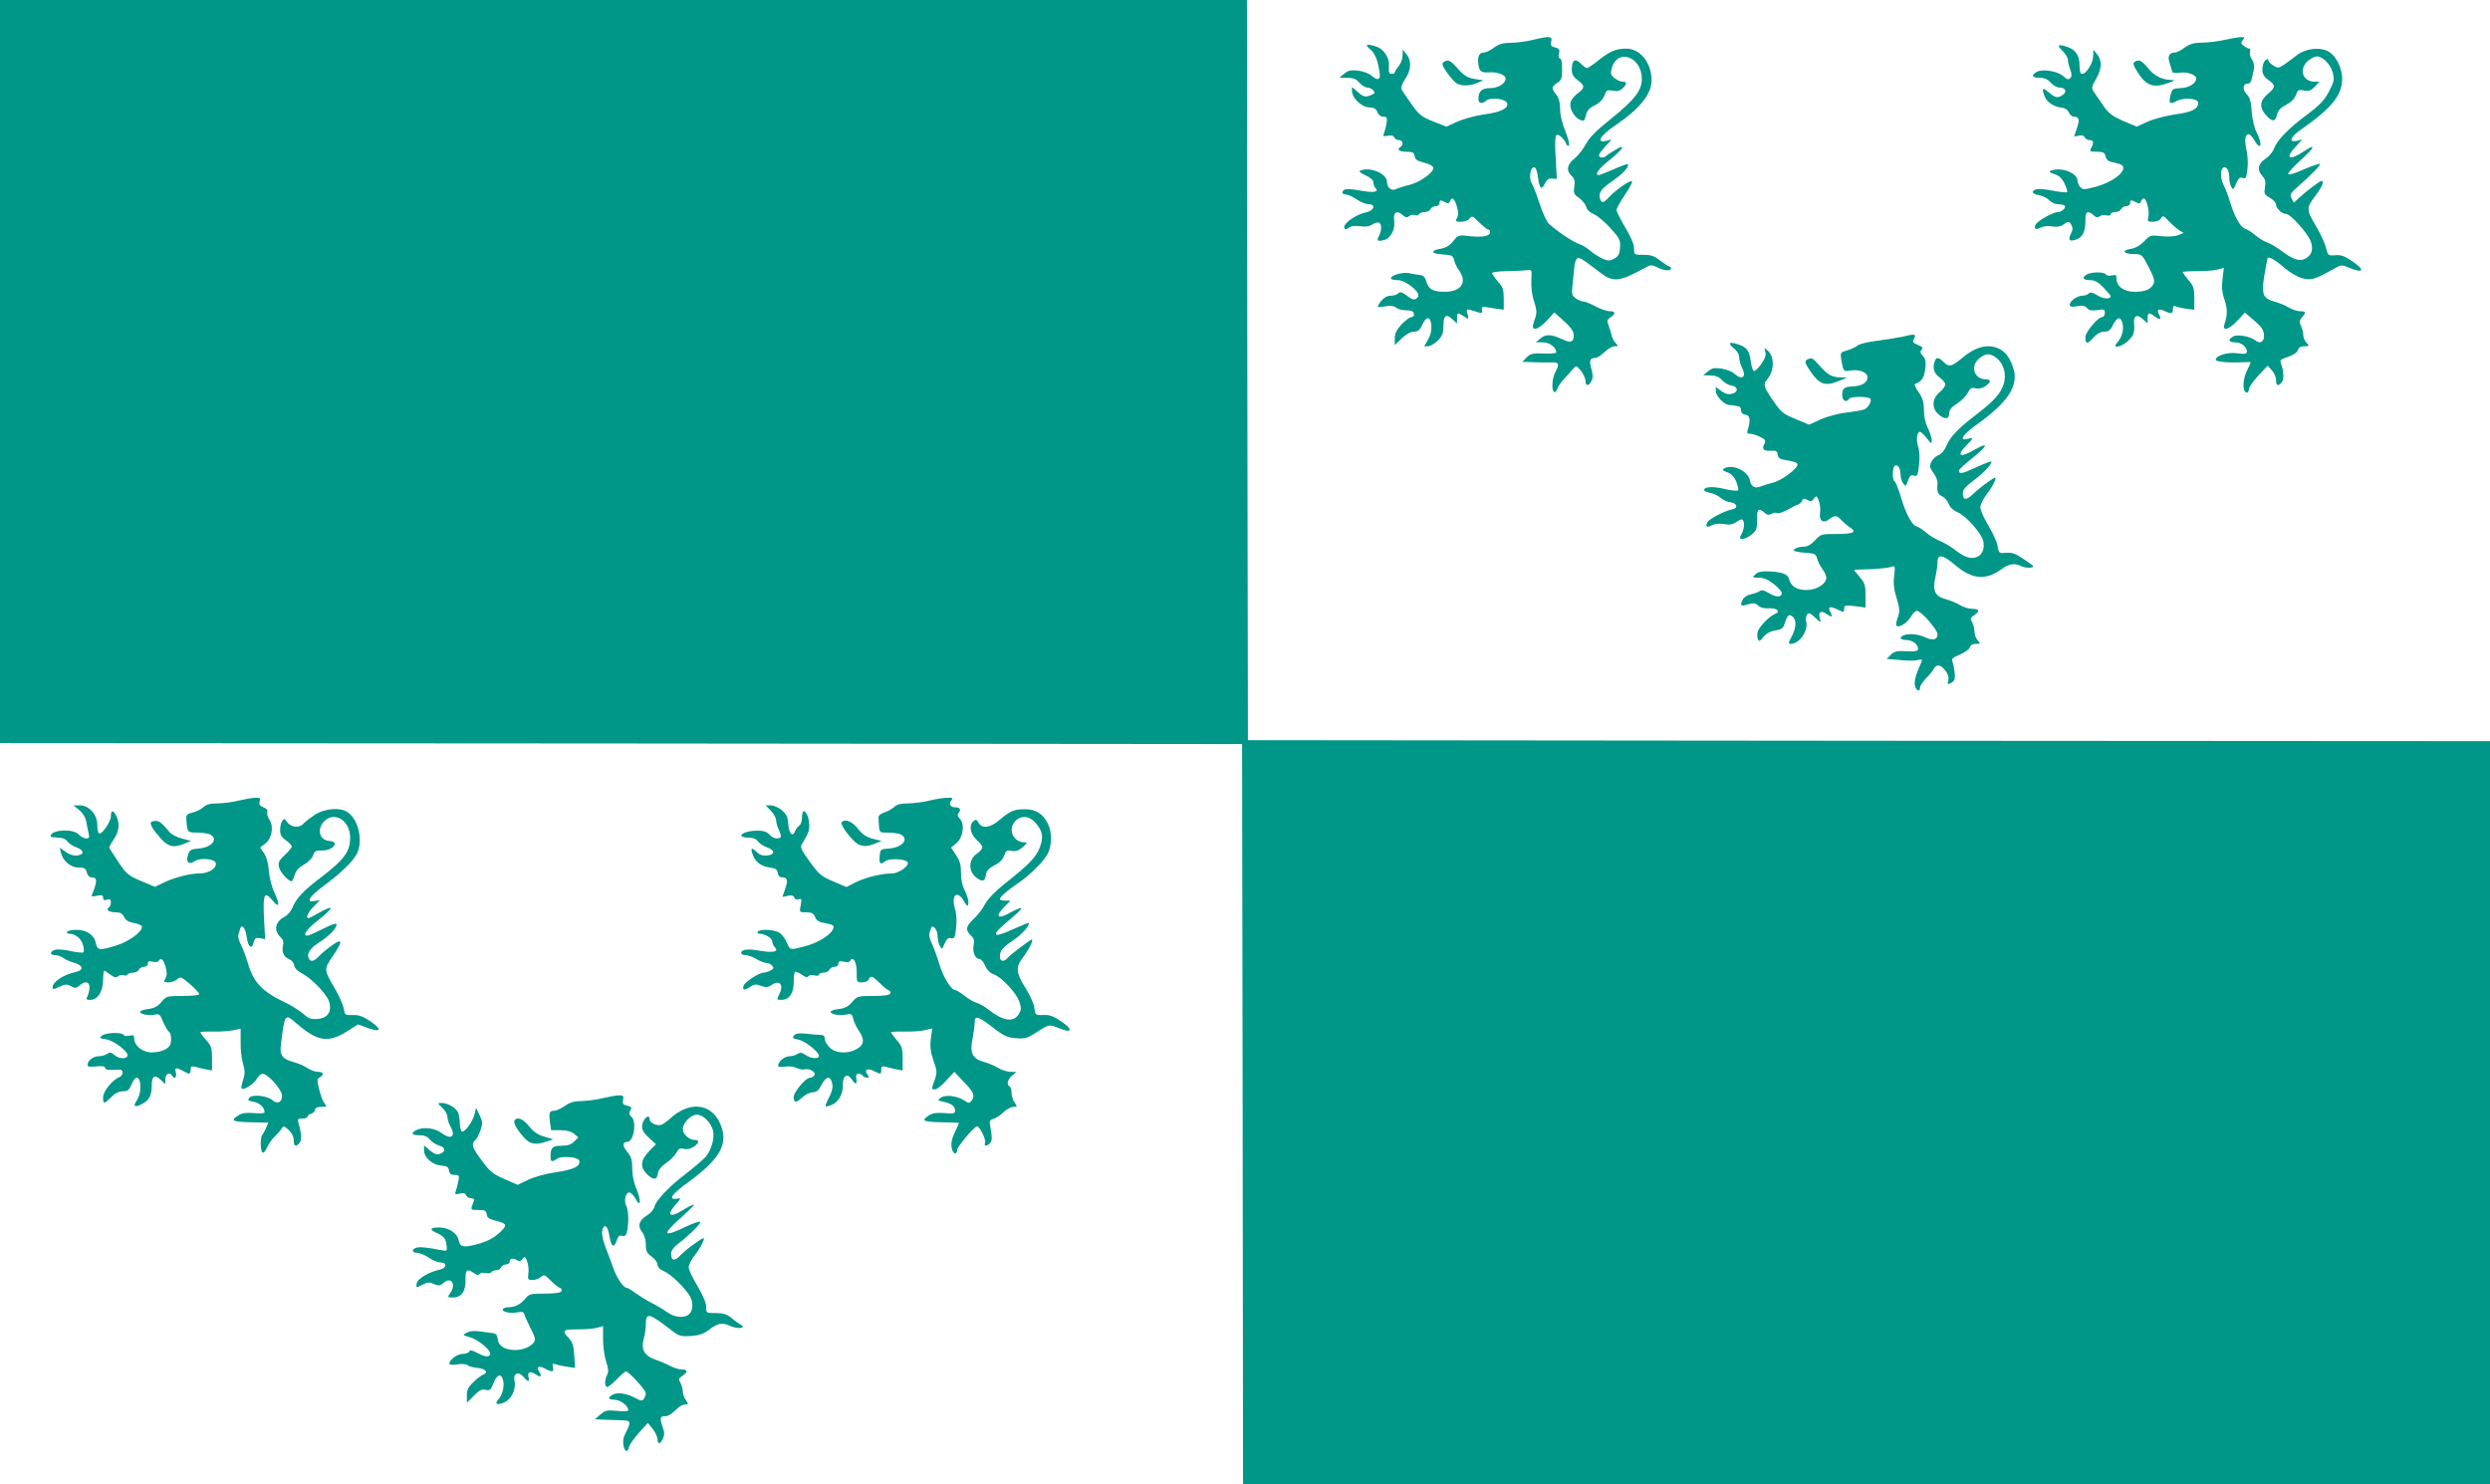 <?xml version="1.0" standalone="no"?>
<!DOCTYPE svg PUBLIC "-//W3C//DTD SVG 20010904//EN"
 "http://www.w3.org/TR/2001/REC-SVG-20010904/DTD/svg10.dtd">
<svg version="1.0" xmlns="http://www.w3.org/2000/svg"
 width="1280pt" height="763pt" viewBox="0 0 1280 763"
 preserveAspectRatio="xMidYMid meet">
<g transform="translate(0,763) scale(0.1,-0.1)"
fill="#009688" stroke="none">
<path d="M0 5720 l0 -1910 3193 -2 3192 -3 3 -1902 2 -1903 3205 0 3205 0 0
1910 0 1910 -3192 2 -3193 3 -3 1903 -2 1902 -3205 0 -3205 0 0 -1910z"/>
<path d="M7880 7425 c-30 -8 -80 -14 -111 -15 -43 0 -63 -6 -89 -25 -19 -14
-42 -25 -51 -25 -24 0 -34 -19 -30 -55 4 -40 15 -50 54 -47 41 4 87 -13 87
-31 0 -26 -38 -50 -80 -50 -43 0 -60 -16 -60 -56 0 -24 17 -27 42 -7 24 18
102 7 106 -16 5 -26 -35 -45 -123 -57 -43 -6 -104 -23 -135 -37 l-55 -25 -68
27 c-60 24 -73 34 -112 90 -25 35 -48 69 -51 77 -3 8 6 31 20 52 31 45 33 94
6 126 l-19 24 -1 -31 c0 -17 -9 -41 -20 -54 -11 -13 -20 -27 -20 -32 0 -4 -7
-8 -15 -8 -15 0 -18 9 -15 47 2 36 -27 80 -61 92 -53 18 -67 14 -36 -12 27
-21 43 -65 50 -131 3 -27 -15 -30 -41 -6 -13 12 -42 23 -70 27 -38 4 -52 1
-72 -16 l-25 -20 41 -1 c30 0 46 -6 62 -25 12 -14 30 -25 41 -25 10 0 24 -7
31 -15 10 -12 8 -16 -15 -25 -29 -11 -38 -8 -72 23 l-23 20 0 -21 c0 -36 50
-83 88 -84 26 -1 36 -7 43 -25 5 -14 17 -23 30 -23 18 0 21 -5 17 -32 -3 -18
-9 -42 -13 -52 -7 -17 -5 -18 19 -14 18 4 29 1 33 -8 3 -8 14 -14 24 -14 20 0
26 -24 9 -35 -22 -13 -8 -25 29 -25 33 0 40 -4 43 -22 2 -18 13 -25 48 -34 26
-6 46 -17 48 -26 5 -23 -68 -75 -124 -89 -27 -6 -57 -16 -67 -21 -24 -12 -47
7 -47 37 0 42 -84 78 -135 59 -12 -5 -6 -11 24 -25 27 -12 41 -25 41 -37 0
-10 5 -23 11 -29 20 -20 -10 -25 -77 -13 -35 7 -71 10 -79 6 -21 -8 -19 -26 4
-26 10 0 35 -11 55 -25 20 -14 48 -25 62 -25 37 0 28 -32 -11 -41 -60 -12
-131 -66 -112 -85 3 -4 13 -1 22 6 10 8 30 11 57 7 28 -4 48 -1 64 10 13 8 28
12 34 8 13 -8 13 -41 -1 -67 -14 -25 -8 -31 25 -22 35 8 60 56 53 101 -7 41
14 54 43 28 15 -14 23 -15 34 -6 7 6 20 9 29 5 8 -3 18 -1 22 5 3 6 17 11 30
11 12 0 25 7 29 15 3 8 15 15 26 15 11 0 20 7 20 15 0 18 5 18 30 5 13 -7 19
-6 24 5 9 26 22 16 35 -25 8 -29 9 -45 1 -60 -10 -18 -8 -20 21 -20 18 0 37 7
44 17 11 15 16 13 49 -20 20 -20 41 -37 46 -37 6 0 10 -6 10 -14 0 -20 -41
-27 -106 -20 -56 7 -58 6 -84 -26 -18 -23 -38 -34 -65 -39 -55 -9 -48 -26 12
-29 46 -3 52 -6 58 -29 3 -15 15 -39 26 -54 43 -61 10 -109 -74 -109 -61 0
-84 13 -95 54 -6 21 -15 30 -32 32 -14 2 -40 6 -58 10 -33 6 -92 -11 -92 -27
0 -5 15 -9 34 -9 44 0 123 -65 105 -87 -16 -18 -25 -17 -59 9 -23 17 -33 19
-42 10 -7 -7 -24 -12 -38 -12 -25 0 -46 -16 -65 -49 -6 -11 1 -12 34 -6 29 5
47 3 58 -7 9 -7 32 -13 52 -13 26 0 36 -5 39 -17 2 -11 -3 -18 -12 -18 -9 0
-31 -17 -51 -37 -25 -28 -35 -47 -35 -72 l0 -35 35 34 c22 21 45 34 62 35 22
0 32 8 44 35 22 47 43 45 47 -3 2 -25 -4 -50 -17 -73 l-20 -34 20 0 c11 0 34
13 50 29 23 24 29 38 29 75 0 55 14 65 46 35 l24 -22 0 26 c0 32 3 32 36 10
25 -16 25 -16 18 12 -8 30 -12 30 57 9 16 -5 20 -3 17 12 -2 14 2 18 17 16 11
-2 37 -6 58 -9 l37 -5 0 56 c0 47 -4 60 -30 89 -16 19 -30 39 -30 43 0 5 35
10 77 10 43 1 89 3 103 5 24 4 25 3 22 -52 -2 -34 3 -76 14 -108 14 -44 15
-59 6 -85 -7 -18 -12 -38 -12 -44 0 -25 35 -10 72 30 l38 42 33 -29 c54 -49
67 -66 67 -91 0 -32 -16 -38 -55 -20 -58 28 -88 30 -115 7 l-25 -20 37 -1 c34
0 68 -26 68 -52 0 -4 -29 -7 -65 -5 -55 2 -68 -1 -87 -20 l-22 -23 54 -2 c30
-1 72 -2 93 -1 41 2 45 -7 22 -51 -17 -32 -20 -92 -6 -101 5 -3 13 4 16 16 4
12 21 37 39 55 17 18 37 41 45 50 13 16 16 15 38 -12 12 -16 23 -39 23 -51 0
-29 16 -30 31 -2 8 17 8 31 0 61 -13 43 -8 58 19 58 10 0 32 14 48 30 17 17
40 30 52 30 19 0 20 1 6 16 -9 8 -19 27 -22 42 -3 15 -10 38 -16 52 -8 21 -6
27 11 39 28 18 26 31 -4 31 -14 0 -47 11 -73 25 -26 14 -54 25 -62 25 -9 0
-26 7 -39 16 -22 16 -23 21 -16 83 4 36 8 76 9 89 2 12 7 27 12 32 10 10 22 4
113 -66 73 -57 100 -55 233 17 34 19 39 19 67 5 34 -18 71 -21 71 -6 0 6 -4
10 -9 10 -4 0 -25 14 -46 30 -30 24 -47 30 -86 30 -49 0 -49 0 -49 33 0 21
-16 59 -45 107 -24 41 -45 82 -45 90 0 8 18 41 40 74 22 32 40 65 40 72 0 16
-80 -38 -119 -80 -29 -31 -38 -32 -46 -7 -9 30 5 50 66 92 53 36 87 74 76 85
-2 2 -34 -9 -71 -26 -38 -16 -72 -30 -77 -30 -25 0 -2 32 56 78 71 57 87 87
28 51 -21 -12 -42 -26 -47 -31 -15 -12 -36 -10 -36 4 0 7 15 27 33 46 l32 35
-27 -7 c-57 -13 -32 28 52 84 120 82 180 157 180 227 0 90 -58 163 -130 163
-52 0 -84 -13 -143 -60 -27 -22 -54 -40 -59 -40 -5 0 -20 11 -33 24 -28 29
-45 17 -45 -31 0 -24 7 -38 30 -55 38 -27 38 -41 0 -68 -16 -12 -33 -32 -36
-45 -10 -39 29 -95 66 -95 4 0 10 13 13 30 5 21 17 35 46 49 25 13 42 31 49
51 10 27 14 29 42 24 22 -5 36 -2 50 11 25 23 25 35 1 35 -10 0 -29 8 -42 19
-20 16 -21 22 -13 52 30 103 154 57 154 -57 0 -59 -38 -108 -159 -205 -76 -61
-112 -97 -130 -132 -14 -26 -41 -59 -58 -73 -38 -29 -43 -62 -14 -88 14 -13
18 -26 14 -55 -5 -34 -2 -41 25 -59 16 -12 32 -32 36 -45 3 -15 19 -30 39 -38
19 -8 57 -40 86 -72 47 -53 52 -62 49 -100 -2 -33 -9 -44 -29 -56 -23 -13 -31
-13 -60 -1 -18 8 -47 26 -63 40 -17 15 -45 32 -62 37 -30 11 -107 62 -150 101
-12 10 -34 56 -49 103 -15 46 -33 94 -41 106 -16 26 -8 83 12 83 8 0 16 -18
20 -50 8 -61 18 -70 36 -33 10 21 20 27 37 25 l24 -2 -6 109 c-5 78 -3 112 5
117 11 7 42 -23 51 -49 2 -6 8 -9 12 -4 5 4 -4 36 -18 72 -17 40 -27 84 -27
114 0 33 -6 56 -20 74 -26 33 -25 41 5 61 22 14 25 24 25 71 0 34 -4 55 -11
55 -7 0 -9 10 -5 25 5 20 2 26 -20 31 -21 5 -24 11 -20 30 8 29 -8 30 -94 9z"/>
<path d="M11435 7425 c-33 -8 -85 -14 -116 -14 -42 -1 -63 -7 -89 -26 -19 -14
-41 -25 -50 -25 -29 0 -39 -19 -27 -53 5 -18 11 -37 13 -44 2 -8 15 -10 36 -7
39 7 88 -10 88 -29 0 -25 -38 -49 -81 -50 -40 -2 -43 -4 -51 -36 -11 -42 -4
-50 30 -31 38 21 112 15 112 -9 0 -31 -33 -48 -119 -59 -45 -7 -109 -23 -140
-37 l-57 -26 -69 29 c-56 25 -75 38 -102 78 -19 27 -41 59 -49 71 -14 20 -13
25 10 66 31 52 33 96 6 128 l-19 24 -1 -33 c0 -35 -35 -92 -57 -92 -9 0 -13
14 -13 43 0 53 -20 82 -66 97 -46 15 -52 8 -20 -23 14 -15 26 -34 26 -43 0
-10 5 -33 12 -51 9 -25 9 -36 0 -45 -9 -9 -17 -7 -35 10 -28 26 -105 39 -136
23 -32 -17 -26 -31 14 -31 25 0 41 -7 57 -25 12 -14 32 -25 44 -25 31 0 41
-20 19 -37 -27 -19 -39 -17 -74 13 -32 27 -37 22 -21 -20 11 -31 49 -56 87
-59 18 -2 31 -10 38 -25 5 -12 17 -22 27 -22 26 0 30 -15 14 -60 l-14 -42 25
5 c15 3 27 -1 30 -9 3 -8 14 -14 24 -14 21 0 24 -12 9 -41 -10 -17 -7 -19 29
-19 33 0 40 -4 45 -24 5 -20 15 -27 49 -33 31 -7 42 -13 42 -27 0 -30 -65 -75
-138 -95 -59 -16 -70 -17 -82 -4 -8 8 -15 23 -15 33 0 41 -84 73 -136 53 -14
-5 -11 -9 17 -18 24 -8 39 -22 52 -49 10 -21 16 -41 13 -44 -3 -3 -37 1 -75 8
-68 13 -101 10 -101 -9 0 -5 15 -12 34 -15 18 -4 41 -15 51 -26 10 -11 30 -20
45 -20 15 0 30 -3 33 -7 10 -9 -13 -33 -33 -33 -24 0 -101 -42 -114 -62 -14
-23 -2 -32 24 -18 13 7 38 10 60 6 24 -4 43 -1 56 9 25 19 31 19 43 -3 7 -13
6 -27 -4 -45 -16 -31 -6 -41 29 -28 33 13 46 40 46 95 0 49 11 57 42 30 13
-13 21 -14 31 -6 7 6 23 9 35 5 13 -3 22 -1 22 6 0 6 11 11 24 11 13 0 26 7
30 15 3 8 15 15 26 15 11 0 20 7 20 15 0 18 5 18 31 5 15 -9 21 -7 25 5 3 8
10 15 14 15 14 0 31 -67 24 -94 -6 -24 -4 -26 24 -26 19 0 35 7 41 18 9 15 13
14 38 -13 15 -16 39 -37 53 -47 l25 -16 -29 -11 c-18 -7 -52 -9 -86 -5 -55 6
-58 5 -87 -26 -20 -21 -44 -35 -68 -39 -50 -8 -41 -26 13 -27 43 -1 43 -1 78
-68 27 -53 32 -71 24 -86 -15 -29 -43 -40 -98 -40 -54 0 -92 28 -92 68 0 19
-4 21 -24 16 -13 -3 -27 -1 -30 5 -9 14 -71 14 -97 1 -29 -16 -23 -30 14 -30
25 0 42 -9 70 -38 20 -21 37 -41 37 -44 0 -17 -37 -16 -67 3 -26 16 -37 19
-46 10 -6 -6 -20 -11 -32 -11 -27 0 -65 -27 -65 -46 0 -11 9 -13 38 -8 28 4
41 2 51 -10 10 -12 23 -14 52 -10 35 6 39 4 39 -15 0 -11 -6 -21 -14 -21 -21
0 -86 -77 -86 -103 0 -37 10 -38 40 -4 18 21 37 31 56 32 23 0 33 7 46 35 22
42 39 45 49 7 8 -31 -3 -72 -28 -99 -29 -33 25 -22 58 11 29 29 33 41 29 93
-2 37 17 44 46 17 l24 -22 0 26 c0 31 7 33 34 12 28 -21 39 -19 26 6 -15 27
-6 35 25 21 36 -17 45 -15 45 9 0 16 4 19 18 13 9 -4 34 -9 55 -12 l37 -4 0
59 c0 51 -4 64 -30 93 -16 19 -29 38 -30 41 0 3 33 5 73 5 39 0 87 3 105 8
l34 9 -7 -56 c-5 -41 -3 -69 10 -107 16 -49 16 -76 0 -127 -12 -38 23 -28 67
19 l38 41 47 -40 c36 -30 49 -48 51 -72 4 -34 -18 -52 -41 -33 -26 22 -93 35
-116 23 -30 -16 -26 -31 8 -31 32 0 61 -22 61 -47 0 -13 -9 -14 -50 -9 -50 7
-110 -12 -110 -34 0 -10 72 -16 143 -12 20 1 37 1 37 -1 0 -2 -9 -22 -21 -46
-21 -45 -22 -102 -1 -109 7 -2 12 5 12 15 0 11 22 43 48 71 l49 52 21 -23 c12
-13 22 -35 22 -50 0 -30 11 -35 30 -12 12 15 10 60 -5 97 -5 12 -1 20 11 24
53 18 73 30 77 46 4 12 15 18 33 18 26 0 26 1 11 18 -10 10 -17 28 -17 40 0
12 -5 33 -12 46 -9 21 -8 29 5 44 23 26 21 32 -9 32 -15 0 -41 9 -58 19 -17
11 -50 24 -73 30 -61 17 -69 37 -53 136 7 44 15 83 17 88 6 10 41 -10 90 -53
24 -21 63 -43 87 -50 46 -13 66 -7 167 50 33 19 38 19 72 5 78 -33 88 -14 17
33 -38 26 -57 33 -86 30 -36 -3 -37 -2 -48 42 -7 25 -31 76 -54 114 -47 79
-47 87 4 155 31 40 43 71 28 71 -8 0 -75 -50 -111 -83 l-31 -29 -12 22 c-10
19 -7 26 30 58 72 64 121 114 116 119 -3 3 -39 -9 -81 -27 -41 -19 -78 -30
-82 -26 -5 4 23 36 62 71 77 70 84 91 15 45 -74 -49 -96 -33 -37 28 l32 35
-27 -7 c-45 -10 -35 20 19 57 157 109 213 177 213 261 0 62 -36 128 -80 146
-46 19 -114 8 -156 -26 -20 -16 -49 -37 -65 -48 -27 -17 -31 -17 -54 -2 -14 9
-25 21 -25 27 0 8 -5 7 -15 -1 -8 -7 -15 -27 -15 -46 0 -25 7 -38 30 -54 38
-27 38 -39 1 -70 -44 -36 -48 -70 -16 -108 34 -40 52 -40 60 -2 5 22 18 36 47
51 25 13 43 31 50 50 9 26 13 29 42 24 25 -5 36 -1 55 19 l24 26 -24 0 c-63 0
-83 65 -35 107 15 13 35 23 45 23 31 0 70 -39 82 -82 10 -37 8 -46 -18 -97
-23 -44 -45 -69 -108 -116 -101 -75 -160 -136 -175 -178 -6 -17 -25 -41 -43
-52 -39 -25 -46 -59 -18 -89 16 -17 19 -30 14 -59 -5 -33 -3 -38 26 -54 17
-10 31 -25 31 -34 0 -20 31 -49 52 -49 23 0 113 -101 127 -142 14 -42 4 -70
-29 -88 -28 -15 -65 -3 -117 37 -25 19 -60 40 -77 46 -17 5 -45 23 -63 38 -17
15 -41 30 -53 34 -23 7 -55 64 -77 139 -8 28 -23 67 -33 86 -19 38 -16 90 5
90 15 0 25 -22 25 -58 0 -26 15 -61 22 -52 2 3 9 18 16 33 9 21 17 27 31 22
16 -5 19 2 24 46 4 28 1 72 -5 99 -18 77 7 108 40 50 34 -60 45 -24 12 40 -12
23 -22 67 -25 106 -3 51 -9 72 -26 90 -23 24 -20 54 5 54 15 0 19 10 31 68 5
22 2 40 -9 57 -9 13 -13 31 -10 39 3 9 2 16 -3 16 -5 0 -18 6 -28 14 -16 12
-17 16 -6 30 12 14 10 16 -10 15 -13 0 -51 -7 -84 -14z"/>
<path d="M7421 7311 c-11 -7 -7 -18 18 -55 18 -25 40 -50 51 -56 25 -13 68
-12 105 4 l30 13 -44 7 c-35 5 -53 16 -85 51 -41 46 -51 51 -75 36z"/>
<path d="M10973 7312 c-10 -6 -6 -20 16 -54 44 -70 84 -83 161 -53 32 12 33
14 9 14 -48 2 -86 22 -118 62 -32 39 -46 45 -68 31z"/>
<path d="M9780 5899 c-19 -4 -75 -13 -125 -20 -50 -6 -97 -17 -106 -25 -9 -8
-33 -19 -53 -25 -36 -10 -36 -11 -31 -47 11 -62 12 -63 47 -57 43 8 88 -9 88
-34 0 -27 -26 -44 -70 -47 -50 -2 -60 -9 -60 -45 0 -29 22 -41 35 -19 8 13
102 13 110 0 8 -13 -11 -46 -32 -55 -10 -4 -51 -11 -91 -16 -40 -4 -99 -20
-132 -35 l-60 -27 -70 29 c-64 26 -74 35 -115 94 -48 70 -53 85 -31 109 37 44
39 116 4 148 -20 18 -20 17 -13 -5 5 -17 -1 -34 -21 -63 -15 -22 -32 -38 -38
-36 -6 2 -13 24 -16 49 -7 55 -20 73 -66 88 -45 15 -54 6 -21 -21 16 -12 27
-30 27 -45 0 -14 7 -38 15 -55 25 -47 0 -66 -39 -30 -12 11 -41 22 -66 26 -38
5 -50 3 -70 -14 l-25 -20 37 -1 c26 0 44 -7 60 -24 13 -14 34 -26 48 -28 35
-4 38 -34 4 -42 -20 -5 -35 -1 -56 14 l-28 21 0 -21 c0 -25 42 -69 67 -72 10
0 23 -2 28 -3 6 -2 16 -3 23 -4 6 0 12 -10 12 -20 0 -13 8 -21 23 -23 23 -3
27 -28 12 -75 -6 -19 -4 -23 12 -23 11 0 34 -7 51 -16 27 -13 30 -18 22 -35
-15 -27 -4 -39 33 -36 26 2 33 -2 35 -20 3 -17 12 -24 40 -28 51 -9 62 -13 62
-24 0 -20 -81 -81 -122 -91 -24 -6 -53 -15 -65 -20 -32 -13 -51 -3 -58 32 -11
49 -92 85 -133 59 -10 -6 -6 -11 17 -19 21 -7 35 -22 46 -47 8 -21 13 -41 10
-45 -3 -5 -33 -2 -68 6 -60 15 -107 12 -107 -5 0 -5 14 -11 32 -15 18 -3 41
-15 53 -25 11 -11 34 -21 50 -23 34 -3 42 -31 10 -36 -40 -8 -122 -51 -129
-68 -9 -23 -2 -28 24 -14 14 7 39 10 62 6 27 -5 46 -2 61 9 12 8 25 15 29 15
16 0 18 -41 3 -70 -15 -29 -15 -30 4 -30 11 0 32 11 47 23 24 21 27 31 26 75
-1 55 8 64 39 36 13 -12 22 -13 37 -5 11 6 22 7 26 4 6 -6 42 7 76 28 8 5 23
12 32 15 9 3 19 12 22 20 5 12 10 13 27 4 17 -10 23 -8 34 7 13 17 14 16 25
-12 6 -16 9 -45 6 -63 -6 -37 15 -54 43 -34 32 24 42 24 64 1 12 -13 33 -31
47 -40 37 -25 18 -34 -71 -34 -76 0 -79 -1 -108 -32 -20 -22 -39 -33 -58 -33
-15 0 -35 -4 -43 -10 -13 -8 -13 -10 0 -14 8 -3 35 -7 59 -8 39 -3 46 -7 52
-29 3 -15 17 -40 29 -57 12 -16 20 -37 18 -47 -6 -31 -53 -58 -102 -58 -50 0
-80 19 -90 58 -6 25 -40 36 -113 38 -28 1 -49 -4 -60 -16 -16 -16 -15 -17 19
-17 25 0 47 -9 76 -32 23 -18 41 -39 41 -46 1 -23 -28 -24 -64 -2 -24 15 -39
19 -48 12 -7 -5 -27 -13 -45 -17 -18 -3 -37 -15 -42 -25 -18 -33 -12 -39 25
-27 29 8 38 7 53 -6 12 -11 32 -16 57 -14 41 2 60 -18 28 -30 -26 -10 -79 -64
-87 -89 -4 -12 -3 -29 0 -38 6 -16 10 -14 28 9 15 18 36 30 62 34 33 5 41 11
49 38 14 42 21 48 40 33 21 -17 19 -58 -5 -103 -17 -31 -18 -37 -5 -37 45 0
91 66 80 114 -3 11 -1 28 4 36 8 12 15 10 42 -15 28 -27 31 -28 25 -8 -11 35
2 47 30 29 31 -21 37 -20 24 5 -16 30 -5 35 35 16 34 -16 35 -16 35 3 0 19 5
20 55 14 l55 -7 0 61 c0 54 -4 65 -31 97 -17 19 -29 35 -28 36 2 0 40 2 84 3
44 2 91 7 104 11 24 8 24 8 18 -46 -5 -39 -1 -70 13 -115 16 -54 17 -66 5
-100 -9 -25 -10 -40 -3 -43 17 -6 54 19 72 50 9 16 23 29 30 29 21 0 106 -97
106 -120 0 -29 -24 -35 -64 -16 -35 16 -82 21 -110 10 -26 -10 -18 -24 13 -24
32 0 61 -22 61 -46 0 -11 -13 -14 -60 -12 -49 3 -63 -1 -80 -18 l-21 -21 68
-6 c37 -4 79 -4 92 0 19 5 23 3 19 -8 -3 -8 -14 -33 -23 -56 -10 -25 -15 -53
-11 -68 7 -28 26 -34 26 -9 0 8 14 29 30 46 17 16 35 38 40 49 15 26 35 24 60
-8 14 -18 19 -35 15 -51 -5 -21 -4 -22 16 -12 17 10 20 19 17 53 -3 23 -8 49
-12 58 -5 12 4 20 39 34 25 11 48 27 51 37 3 11 15 18 31 18 25 0 25 1 10 18
-10 10 -17 31 -17 45 0 15 -6 37 -12 48 -11 18 -10 23 10 36 31 21 28 33 -9
33 -18 0 -46 9 -63 19 -17 11 -50 24 -74 31 -55 14 -69 44 -53 113 6 27 11 62
11 78 0 43 28 38 91 -16 87 -74 157 -80 239 -20 36 27 69 32 101 14 11 -5 32
-9 46 -7 24 3 22 6 -30 41 -45 31 -63 38 -94 35 -36 -3 -38 -2 -44 34 -3 20
-24 67 -47 105 -23 38 -42 81 -42 94 0 14 15 46 34 70 19 24 37 55 41 68 7 23
5 22 -40 -10 -27 -19 -61 -47 -76 -62 -32 -31 -49 -28 -49 8 0 18 15 35 54 64
53 39 100 90 92 98 -2 3 -38 -11 -79 -30 -71 -33 -87 -36 -87 -16 0 5 29 32
64 60 83 66 94 90 22 50 -81 -47 -103 -37 -46 21 36 36 37 40 5 32 -49 -12
-26 22 53 78 153 110 208 194 183 280 -17 55 -38 86 -72 104 -58 29 -123 13
-197 -50 -50 -41 -64 -44 -92 -16 -24 24 -36 25 -44 4 -13 -35 -5 -63 24 -84
17 -12 30 -28 30 -36 0 -9 -13 -27 -30 -41 -38 -32 -41 -79 -7 -111 32 -30 57
-29 57 3 0 18 11 32 40 50 22 14 46 38 55 55 13 25 20 29 40 24 16 -4 35 0 50
10 30 20 32 36 4 36 -62 0 -83 69 -33 109 33 26 54 26 87 1 37 -29 52 -83 38
-131 -15 -51 -49 -89 -140 -159 -96 -73 -136 -115 -156 -163 -9 -22 -26 -42
-40 -47 -14 -5 -30 -21 -37 -35 -10 -22 -8 -30 11 -56 12 -16 22 -40 21 -52
-4 -45 1 -58 23 -68 13 -6 28 -23 34 -39 7 -18 24 -34 45 -43 46 -19 126 -110
134 -152 7 -41 -9 -73 -42 -81 -30 -8 -61 5 -112 45 -20 15 -53 34 -72 41 -19
8 -49 26 -67 41 -17 15 -40 30 -51 33 -25 8 -55 65 -81 153 -12 40 -26 75 -31
78 -14 8 -13 72 1 81 15 9 29 -14 29 -47 0 -14 6 -33 13 -44 13 -17 15 -16 25
14 9 26 16 31 31 26 17 -5 20 1 26 54 4 38 3 73 -5 95 -11 36 -6 76 10 76 5 0
20 -15 34 -32 24 -31 26 -31 26 -10 0 12 -9 40 -20 62 -12 24 -20 59 -20 92 0
40 -6 61 -27 92 -17 23 -24 41 -17 43 32 11 46 33 51 76 4 37 2 52 -12 67 -14
16 -16 23 -7 32 9 9 5 15 -19 25 -26 11 -29 15 -19 33 12 23 2 25 -60 9z"/>
<path d="M9293 5783 c-19 -7 -16 -20 17 -67 42 -61 73 -72 136 -47 l49 20 -35
1 c-44 1 -68 15 -109 63 -34 38 -37 39 -58 30z"/>
<path d="M1230 3515 c-30 -8 -79 -14 -109 -15 -40 0 -60 -5 -75 -19 -12 -11
-37 -23 -56 -28 -33 -9 -35 -11 -31 -49 4 -53 6 -54 57 -54 25 0 54 -5 65 -10
43 -24 7 -67 -60 -72 -39 -3 -46 -7 -54 -31 -13 -39 3 -54 34 -34 34 21 109
11 109 -13 0 -27 -39 -50 -85 -50 -49 0 -133 -22 -187 -49 l-41 -20 -72 30
c-66 28 -75 36 -116 97 -24 36 -45 69 -47 73 -2 4 9 24 23 44 27 41 32 80 13
120 -15 32 -28 32 -28 -1 0 -28 -47 -97 -61 -88 -5 3 -9 23 -9 45 0 52 -43 99
-90 99 l-32 0 30 -25 c18 -15 32 -38 35 -57 3 -18 9 -45 12 -60 6 -23 4 -28
-12 -28 -11 0 -28 9 -38 20 -29 32 -145 25 -145 -9 0 -4 16 -6 36 -7 24 0 42
-7 51 -20 7 -10 28 -24 46 -30 40 -14 42 -38 3 -42 -18 -2 -40 5 -59 19 l-30
22 7 -29 c10 -41 50 -74 91 -74 29 0 36 -4 41 -25 4 -15 13 -25 23 -25 31 0
33 -17 6 -84 -7 -16 -4 -17 23 -11 26 5 32 3 32 -10 0 -12 6 -15 20 -10 15 5
20 2 20 -14 0 -11 -5 -23 -10 -26 -18 -11 0 -25 34 -25 25 0 35 -6 44 -24 8
-17 22 -26 51 -31 23 -4 41 -12 41 -19 0 -27 -68 -77 -131 -96 -88 -27 -98
-26 -106 10 -8 43 -46 70 -99 70 -23 0 -46 -4 -49 -10 -3 -5 1 -10 9 -10 33 0
62 -23 72 -56 6 -19 7 -37 2 -40 -4 -3 -32 0 -61 6 -28 7 -63 10 -76 9 -33 -5
-40 -29 -9 -29 13 0 33 -7 44 -15 10 -8 36 -19 57 -25 44 -13 49 -37 9 -46
-65 -14 -122 -51 -122 -80 0 -11 6 -11 35 3 30 14 38 15 60 3 21 -11 27 -11
43 3 28 26 52 22 52 -9 0 -14 -5 -34 -10 -45 -9 -16 -7 -19 14 -19 38 0 66 43
66 101 0 27 3 49 6 49 3 0 17 -9 31 -20 20 -15 29 -17 39 -9 8 6 20 9 29 6 8
-4 17 -2 20 3 4 6 17 10 30 10 12 0 25 7 29 15 3 8 15 15 26 15 12 0 20 7 20
16 0 12 6 15 24 10 14 -3 28 -2 31 4 12 19 24 10 36 -29 8 -29 8 -43 0 -60
-11 -19 -9 -21 15 -21 15 0 35 7 45 16 17 15 21 13 68 -27 27 -24 48 -47 45
-51 -3 -4 -42 -8 -87 -8 -79 0 -83 -1 -107 -31 -19 -22 -37 -32 -68 -36 -23
-3 -42 -9 -42 -14 0 -13 47 -22 75 -15 23 6 28 2 44 -38 11 -24 24 -47 30 -50
12 -8 15 -55 3 -72 -13 -20 -50 -34 -92 -34 -47 0 -90 34 -90 71 0 17 -4 20
-24 15 -14 -3 -28 -2 -31 4 -9 15 -88 12 -110 -3 -16 -13 -15 -14 21 -20 43
-7 120 -68 109 -87 -10 -16 -46 -12 -67 7 -16 14 -23 15 -38 5 -11 -7 -31 -12
-44 -12 -27 0 -56 -23 -56 -44 0 -10 12 -12 45 -8 31 3 45 1 45 -7 0 -8 13
-12 33 -11 17 1 38 2 45 1 18 -1 15 -31 -4 -38 -35 -13 -84 -73 -84 -103 0
-37 4 -37 42 0 19 20 40 30 59 30 25 0 33 6 45 35 22 54 46 43 46 -19 0 -19
-8 -46 -17 -60 -23 -34 -15 -41 24 -22 38 20 51 44 51 95 0 50 15 60 46 30
l24 -22 0 26 c0 27 22 38 35 17 12 -20 25 -9 19 15 -7 28 0 30 36 10 34 -19
40 -19 40 6 0 17 4 20 23 15 12 -4 37 -9 55 -13 l32 -6 0 61 c0 54 -4 66 -30
95 -17 19 -30 37 -30 40 0 3 30 5 68 4 37 -1 83 3 103 7 l36 8 0 -68 c-1 -38
5 -88 12 -112 11 -36 11 -50 1 -83 -7 -21 -11 -42 -8 -45 11 -10 64 24 78 50
7 14 21 26 30 26 27 0 100 -82 100 -113 0 -34 -24 -45 -49 -23 -26 23 -103 32
-119 13 -11 -12 -7 -16 23 -21 31 -6 55 -29 55 -54 0 -5 -25 -7 -55 -4 -40 3
-62 0 -80 -12 -45 -30 -33 -34 107 -36 l47 -1 -11 -27 c-7 -15 -15 -31 -20
-36 -11 -14 -10 -84 2 -91 5 -3 16 9 23 27 8 18 25 42 38 54 13 12 29 30 35
40 11 18 13 18 38 -5 16 -15 26 -35 26 -53 0 -31 11 -36 30 -13 12 14 10 48
-6 103 -5 19 -3 22 20 22 14 0 26 4 26 9 0 5 9 13 20 16 11 3 20 13 20 21 0 9
11 14 32 14 29 0 30 1 16 18 -8 9 -20 41 -27 71 -12 48 -12 55 3 63 24 14 19
28 -10 28 -14 0 -38 9 -53 19 -14 10 -45 24 -68 30 -62 17 -76 35 -69 90 19
160 21 162 78 112 109 -95 163 -104 260 -44 l59 37 45 -17 c71 -26 81 -11 21
31 -41 27 -61 35 -93 34 -40 -1 -42 0 -47 34 -4 20 -24 66 -46 103 -56 95 -57
98 -11 165 54 79 52 96 -5 55 -24 -17 -54 -42 -66 -55 -26 -28 -44 -31 -53 -8
-9 24 10 51 56 80 48 31 88 71 88 91 0 9 -21 3 -70 -22 -38 -19 -74 -35 -80
-35 -27 0 -4 33 55 79 36 28 65 56 65 62 0 6 -24 -3 -54 -20 -29 -17 -56 -31
-60 -31 -16 0 -3 31 27 60 l32 33 -28 -5 c-46 -9 -29 21 43 75 85 63 146 120
170 160 39 63 16 181 -42 221 -38 27 -117 21 -169 -12 -24 -16 -50 -36 -58
-45 -20 -25 -65 -21 -84 6 -14 19 -18 20 -26 7 -6 -8 -11 -29 -11 -47 0 -24 7
-37 30 -53 17 -12 30 -26 30 -31 0 -6 -16 -26 -36 -44 -30 -29 -35 -39 -30
-62 6 -26 48 -73 64 -73 5 0 12 15 17 33 7 22 22 38 47 52 22 12 42 32 47 47
8 23 15 27 45 26 57 -2 95 45 39 49 -54 3 -67 67 -21 106 54 46 128 -5 128
-89 0 -73 -32 -116 -165 -216 -78 -60 -110 -95 -130 -140 -8 -21 -27 -44 -44
-52 -46 -24 -55 -70 -20 -102 14 -13 18 -25 14 -42 -8 -34 3 -62 30 -72 13 -5
25 -19 27 -32 2 -14 16 -29 37 -40 49 -24 129 -106 142 -145 17 -52 -5 -87
-58 -91 -34 -3 -47 2 -76 28 -19 16 -59 41 -88 55 -121 57 -166 104 -195 205
-9 30 -24 71 -35 92 -10 20 -17 44 -14 52 3 9 7 24 10 33 9 26 28 0 34 -48 7
-49 26 -62 35 -23 6 22 11 25 33 21 l26 -5 -6 109 c-6 125 2 140 45 89 35 -43
38 -20 6 48 -12 26 -24 74 -26 107 -3 38 -12 70 -25 89 l-20 29 25 19 c35 25
47 88 23 124 -9 14 -14 32 -11 40 4 9 -4 18 -20 24 -19 8 -24 15 -19 30 5 17
2 20 -22 19 -15 0 -53 -7 -83 -14z"/>
<path d="M4780 3515 c-30 -8 -79 -14 -109 -15 -39 0 -61 -5 -75 -19 -12 -10
-34 -23 -51 -28 -18 -6 -30 -16 -29 -26 4 -83 0 -77 50 -77 25 0 54 -5 65 -10
44 -24 7 -67 -61 -72 -44 -3 -45 -4 -48 -40 -3 -41 3 -45 31 -24 19 14 94 11
111 -4 17 -16 -41 -60 -78 -60 -54 0 -136 -20 -188 -46 l-47 -24 -68 29 c-61
26 -73 36 -120 101 -46 63 -51 75 -40 92 32 53 37 65 37 96 0 35 -15 72 -29
72 -4 0 -8 -14 -8 -31 0 -18 -6 -37 -14 -43 -9 -6 -18 -19 -22 -29 -12 -33
-32 -12 -35 36 -2 37 -9 51 -33 72 -17 14 -42 25 -57 25 l-26 0 27 -28 c15
-15 27 -38 27 -51 0 -12 7 -35 15 -50 8 -16 11 -31 8 -35 -13 -12 -40 -6 -58
14 -13 14 -31 20 -62 20 -72 0 -117 -34 -47 -36 24 0 42 -7 51 -20 7 -10 28
-24 46 -30 42 -14 42 -38 0 -42 -22 -2 -38 3 -53 18 -28 28 -35 20 -17 -22 15
-35 46 -54 97 -60 17 -2 26 -10 28 -25 2 -15 10 -23 22 -23 28 0 32 -14 16
-60 l-14 -41 28 6 c20 4 29 2 33 -9 4 -10 13 -13 23 -9 15 5 16 1 10 -30 -7
-37 -7 -37 29 -37 28 0 37 -5 45 -24 6 -17 19 -26 47 -31 51 -9 55 -13 43 -36
-17 -30 -80 -68 -144 -84 -76 -20 -75 -20 -91 19 -8 19 -25 42 -37 50 -25 18
-103 22 -113 6 -3 -5 1 -10 9 -10 28 0 66 -23 66 -40 0 -9 5 -21 12 -28 24
-24 -5 -31 -73 -20 -66 12 -99 8 -99 -12 0 -5 10 -10 23 -10 12 0 37 -9 55
-20 18 -11 41 -20 51 -20 10 0 24 -6 30 -14 10 -12 8 -17 -8 -25 -11 -6 -27
-11 -36 -11 -21 0 -95 -47 -102 -66 -9 -24 3 -27 32 -8 22 15 32 16 57 6 25
-9 35 -8 52 3 43 31 67 4 42 -46 -14 -28 -14 -29 10 -29 40 0 64 33 64 88 0
27 3 52 6 55 4 4 19 -3 35 -13 19 -14 30 -17 34 -9 4 6 18 8 31 5 14 -4 24 -2
24 4 0 5 11 10 24 10 13 0 26 7 30 15 3 8 15 15 26 15 12 0 20 7 20 16 0 12 6
15 27 10 17 -5 29 -3 34 6 15 25 34 -10 33 -63 0 -47 0 -49 28 -49 16 0 31 7
34 15 9 22 18 19 56 -18 18 -19 39 -36 47 -38 8 -3 11 -10 7 -17 -5 -8 -36
-12 -88 -12 -79 0 -82 -1 -107 -31 -19 -22 -37 -32 -68 -36 -24 -3 -43 -9 -43
-14 0 -13 40 -21 76 -15 31 6 34 4 40 -21 3 -15 17 -45 31 -65 30 -44 24 -72
-17 -93 -46 -24 -107 -19 -135 10 -14 13 -25 33 -25 44 0 15 -7 21 -22 21 -13
0 -46 3 -74 6 -37 4 -53 2 -62 -9 -11 -12 -7 -16 21 -21 35 -7 107 -63 107
-84 0 -17 -42 -15 -69 5 -19 13 -28 14 -42 5 -10 -7 -29 -12 -42 -12 -24 0
-57 -28 -57 -48 0 -7 13 -9 36 -5 20 3 45 0 59 -7 13 -7 33 -10 44 -7 24 6 57
-15 47 -31 -4 -7 -15 -12 -24 -13 -21 0 -82 -74 -82 -98 0 -31 13 -32 42 -4
16 15 41 28 56 28 21 1 31 10 45 38 20 39 41 48 51 21 10 -27 7 -48 -14 -89
-11 -21 -18 -40 -16 -42 2 -2 15 1 29 6 37 14 61 57 60 103 -2 48 22 64 45 30
19 -29 30 -28 24 3 -3 18 0 25 11 25 9 0 19 -4 22 -10 3 -5 13 -10 22 -10 12
0 13 3 3 15 -20 24 -2 37 30 20 38 -19 40 -19 40 6 0 17 4 20 23 15 12 -4 37
-9 55 -13 l32 -6 0 61 c0 54 -4 66 -30 95 -16 19 -30 37 -30 40 0 3 30 5 68 4
37 -1 84 2 105 7 l39 9 -7 -54 c-5 -41 -1 -68 14 -112 18 -52 19 -61 6 -98
-18 -51 -18 -49 2 -49 9 0 35 20 57 45 l42 45 45 -48 c54 -55 62 -74 45 -98
-13 -17 -15 -17 -39 -1 -37 24 -98 31 -121 14 -18 -13 -17 -14 14 -21 40 -8
60 -23 60 -46 0 -14 -8 -16 -55 -12 -40 3 -62 0 -80 -12 -45 -30 -33 -34 108
-36 26 0 47 -2 47 -4 0 -1 -9 -21 -20 -44 -21 -42 -24 -69 -14 -96 8 -22 24
-20 24 2 0 17 89 122 103 122 13 0 47 -69 41 -84 -8 -20 9 -21 26 -1 11 13 11
26 -2 99 -2 14 4 21 20 25 12 3 35 18 51 34 16 15 39 27 51 27 20 0 20 1 6 22
-9 12 -16 35 -16 50 0 15 -4 30 -10 33 -17 10 -11 36 13 56 l22 18 -30 1 c-16
0 -44 9 -62 19 -17 11 -50 25 -72 31 -61 16 -77 46 -62 117 6 31 11 69 11 85
0 40 17 36 94 -24 57 -44 75 -52 119 -55 46 -4 58 0 107 31 62 41 64 41 115
20 65 -27 73 -8 14 33 -43 29 -62 37 -95 35 -41 -1 -42 -1 -47 37 -2 21 -23
67 -46 103 -49 78 -51 107 -11 158 28 36 55 90 44 90 -8 0 -108 -76 -123 -93
-20 -24 -41 -21 -41 6 0 30 14 47 71 85 41 27 86 78 77 87 -2 2 -38 -13 -81
-32 -111 -52 -117 -32 -14 51 31 26 57 51 57 57 0 5 -24 -5 -54 -21 -66 -38
-84 -24 -35 26 l33 34 -27 0 c-15 0 -27 4 -27 8 0 11 36 43 91 80 62 42 133
112 155 153 22 42 22 115 0 156 -26 51 -62 73 -118 73 -56 0 -76 -9 -132 -57
-46 -39 -89 -44 -106 -12 -9 16 -14 18 -26 8 -24 -20 -17 -66 16 -96 17 -14
30 -32 30 -39 0 -7 -13 -22 -30 -34 -41 -29 -43 -88 -3 -120 32 -25 47 -22 51
13 3 20 14 33 43 48 27 13 44 31 51 51 9 26 14 29 39 24 21 -4 36 1 56 19 25
22 26 24 8 25 -58 1 -86 69 -45 110 30 30 73 26 104 -11 37 -43 41 -72 21
-126 -20 -51 -54 -86 -179 -185 -50 -40 -88 -79 -102 -105 -12 -24 -38 -58
-58 -76 -41 -39 -45 -58 -15 -86 16 -15 19 -26 14 -50 -7 -34 8 -71 30 -71 8
0 21 -15 29 -34 9 -21 24 -37 43 -44 41 -14 121 -99 134 -144 10 -31 9 -41 -5
-63 -28 -42 -80 -34 -156 26 -19 15 -46 30 -60 34 -14 4 -42 20 -62 36 -20 16
-41 29 -47 29 -21 0 -62 66 -82 133 -12 40 -30 88 -39 107 -9 19 -15 42 -13
50 13 43 13 43 28 30 8 -7 15 -26 15 -42 0 -16 5 -39 11 -50 11 -20 12 -20 25
12 11 24 19 31 33 27 17 -4 20 3 26 53 4 35 2 73 -6 98 -21 72 11 99 46 40 18
-30 20 -31 23 -11 2 12 -6 40 -17 62 -14 26 -21 59 -21 94 0 42 -6 63 -26 92
l-25 38 26 21 c35 28 46 97 20 126 -14 15 -15 23 -6 33 13 16 5 27 -20 27 -24
0 -33 18 -19 35 11 13 7 15 -21 14 -19 0 -59 -7 -89 -14z"/>
<path d="M777 3404 c-9 -9 9 -39 50 -85 39 -43 67 -49 123 -25 l32 13 -46 12
c-26 6 -54 21 -64 33 -36 44 -53 58 -70 58 -10 0 -22 -3 -25 -6z"/>
<path d="M4327 3404 c-8 -8 18 -50 57 -91 33 -36 64 -41 116 -19 l32 13 -45
11 c-34 9 -53 22 -77 52 -29 37 -65 52 -83 34z"/>
<path d="M3100 1985 c-30 -8 -78 -14 -107 -15 -39 0 -62 -6 -89 -25 -20 -14
-45 -25 -55 -25 -25 0 -28 -10 -22 -58 l6 -42 47 0 c31 0 56 -6 70 -18 l23
-19 -21 -21 c-16 -16 -34 -22 -66 -22 -46 0 -56 -9 -56 -56 0 -27 7 -30 35
-10 22 15 106 8 112 -9 9 -30 -25 -47 -118 -61 -56 -8 -115 -25 -146 -40 l-52
-25 -68 30 c-58 25 -75 39 -115 93 -50 66 -57 88 -35 107 8 6 20 29 27 51 12
36 11 45 -5 78 l-18 37 -7 -31 c-8 -37 -50 -96 -65 -91 -5 2 -10 19 -11 38 0
19 -4 44 -8 57 -8 25 -53 52 -87 52 -21 0 -21 -1 5 -25 14 -13 26 -34 26 -47
1 -13 7 -34 15 -48 30 -53 5 -72 -46 -34 -35 26 -95 32 -130 14 -29 -16 -23
-26 17 -26 26 0 42 -7 55 -23 10 -12 31 -26 46 -30 34 -9 36 -31 6 -42 -17 -6
-30 -2 -53 17 l-30 26 0 -27 c0 -36 43 -73 88 -77 30 -2 38 -8 40 -25 3 -17
10 -23 29 -23 22 0 25 -3 20 -27 -3 -16 -8 -39 -13 -52 -7 -22 -5 -23 20 -17
19 5 28 2 32 -9 4 -8 15 -15 26 -15 12 0 18 -5 15 -12 -20 -50 -21 -48 21 -48
34 0 41 -3 44 -22 2 -18 13 -25 45 -33 54 -13 60 -21 37 -46 -35 -38 -73 -60
-134 -76 -71 -18 -85 -14 -93 24 -7 34 -52 63 -99 63 -50 0 -53 -11 -9 -30 30
-14 39 -25 45 -50 3 -18 4 -35 1 -38 -2 -3 -31 1 -63 8 -32 6 -69 10 -82 8
-32 -4 -38 -28 -7 -28 13 0 41 -11 61 -25 20 -14 48 -25 61 -25 34 0 32 -28
-2 -36 -57 -12 -118 -48 -121 -72 -4 -23 -3 -23 28 -7 27 14 37 15 61 4 25
-10 32 -9 49 6 39 35 67 -7 34 -53 -15 -21 -14 -22 14 -22 44 0 66 31 65 90
-1 54 8 60 44 35 15 -11 24 -12 28 -4 4 6 18 8 30 5 13 -3 27 -2 30 4 3 5 15
10 26 10 11 0 22 7 25 15 4 8 15 15 25 15 10 0 19 7 19 15 0 17 18 19 39 6 10
-7 19 -4 27 7 11 15 14 14 24 -13 6 -16 9 -45 6 -62 -4 -30 -2 -33 21 -33 15
0 34 7 43 15 16 14 20 13 51 -18 19 -19 40 -36 48 -38 8 -3 11 -10 7 -17 -5
-8 -36 -12 -86 -12 -70 0 -80 -2 -97 -23 -23 -30 -55 -47 -87 -47 -14 0 -28
-4 -31 -10 -8 -13 39 -24 76 -16 23 4 31 2 35 -12 2 -9 16 -38 29 -65 14 -26
25 -53 25 -61 0 -28 -50 -56 -99 -56 -56 0 -89 20 -93 58 -2 20 -9 28 -28 29
-14 2 -44 6 -66 9 -26 4 -51 1 -65 -7 -23 -12 -22 -12 18 -24 41 -12 103 -63
103 -83 0 -20 -26 -19 -64 2 -29 15 -40 18 -43 9 -3 -7 -18 -13 -34 -13 -28 0
-69 -30 -69 -50 0 -6 15 -8 40 -4 23 4 45 2 53 -4 7 -6 30 -12 51 -14 42 -3
59 -24 29 -35 -10 -4 -33 -21 -50 -39 -26 -24 -33 -39 -33 -68 l0 -37 36 36
c29 29 41 35 61 30 21 -5 26 -1 40 35 18 45 40 52 49 15 8 -31 -3 -75 -23 -98
-23 -24 -9 -32 28 -17 38 16 63 68 54 111 -9 39 20 52 46 21 22 -27 33 -28 26
-2 -7 28 8 34 38 14 26 -17 32 -10 16 16 -16 24 -2 31 29 15 39 -20 49 -19 42
7 -4 19 -2 20 19 13 13 -4 40 -9 60 -12 l35 -5 -4 64 c-3 49 -9 69 -28 89 -37
39 -31 46 44 45 37 0 82 3 100 8 l32 9 0 -67 c0 -37 7 -89 16 -116 12 -36 13
-53 5 -68 -14 -27 -14 -62 1 -62 6 0 28 18 49 40 21 22 42 40 47 40 14 0 102
-97 102 -112 0 -7 -5 -20 -10 -28 -8 -13 -13 -13 -42 2 -46 25 -92 32 -117 19
-30 -16 -26 -26 11 -27 29 -1 68 -32 68 -54 0 -5 -26 -6 -58 -3 -51 5 -61 3
-86 -19 l-28 -24 43 -2 c24 -1 66 -2 92 -3 52 -1 54 -6 20 -72 -9 -17 -12 -40
-8 -58 8 -35 21 -38 29 -6 3 12 26 44 51 72 l45 50 25 -30 c13 -17 24 -40 25
-52 0 -30 14 -29 28 2 9 19 8 34 -3 64 -15 43 -12 51 18 51 11 0 33 14 49 30
15 17 37 30 49 30 19 0 19 1 5 22 -9 12 -16 33 -16 45 0 13 -6 33 -12 44 -11
18 -10 23 10 36 29 20 28 33 -3 33 -15 0 -40 8 -58 17 -18 10 -52 25 -77 33
-57 19 -76 53 -61 107 6 21 11 55 11 75 0 63 15 60 135 -33 36 -28 46 -30 97
-27 40 3 65 11 90 30 48 37 71 41 111 22 41 -19 89 -12 52 8 -11 6 -33 22 -48
35 -21 17 -41 23 -78 23 -49 0 -49 0 -49 33 0 20 -17 59 -45 107 -25 41 -45
84 -45 95 0 12 15 42 34 66 19 24 37 55 41 68 7 23 5 22 -41 -10 -27 -18 -61
-46 -76 -62 -30 -32 -48 -29 -48 8 0 16 12 33 37 52 54 41 113 99 113 111 0 6
-32 -4 -72 -23 -121 -58 -129 -46 -28 45 39 34 69 64 67 67 -3 2 -28 -10 -57
-28 -66 -41 -86 -28 -39 26 31 35 32 37 9 33 -47 -7 -29 21 52 80 173 126 216
204 169 308 -47 104 -158 114 -256 24 -16 -15 -37 -29 -45 -32 -22 -8 -60 9
-60 27 0 21 -17 19 -30 -4 -18 -34 -11 -57 26 -90 l36 -33 -36 -37 c-43 -44
-47 -81 -11 -116 32 -33 53 -32 57 2 2 18 16 36 42 54 21 14 45 38 53 53 11
21 19 25 38 20 16 -4 35 0 50 10 29 19 33 36 7 36 -29 0 -62 29 -62 56 0 32
42 74 73 74 32 0 75 -44 83 -85 7 -39 -8 -93 -37 -130 -12 -14 -55 -52 -97
-84 -91 -69 -159 -140 -168 -175 -3 -14 -21 -34 -38 -44 -41 -25 -50 -54 -25
-86 12 -15 19 -40 19 -64 0 -34 5 -44 30 -62 17 -12 30 -30 30 -41 0 -13 12
-25 35 -35 34 -14 108 -86 132 -128 17 -30 16 -72 -3 -90 -23 -24 -76 -20
-115 9 -19 14 -55 35 -81 48 -26 13 -62 36 -82 50 -19 15 -39 27 -45 27 -16 0
-49 48 -67 98 -9 26 -28 75 -41 109 -15 40 -21 71 -17 88 9 38 28 25 36 -25
10 -59 23 -69 37 -30 8 25 15 31 30 27 15 -3 20 2 25 25 9 47 7 107 -5 130
-13 25 -3 68 16 68 8 0 22 -15 32 -32 26 -51 30 -8 4 52 -13 30 -21 70 -21
104 0 44 -5 60 -26 85 -25 31 -25 51 1 51 33 0 50 105 20 130 -11 9 -12 17 -5
31 9 15 6 20 -16 25 -21 5 -25 11 -21 30 4 20 0 24 -22 23 -14 0 -51 -7 -81
-14z"/>
<path d="M2645 1870 c-8 -12 15 -52 53 -92 28 -31 59 -35 112 -16 l34 11 -46
14 c-33 9 -55 24 -78 53 -31 39 -62 51 -75 30z"/>
</g>
</svg>
